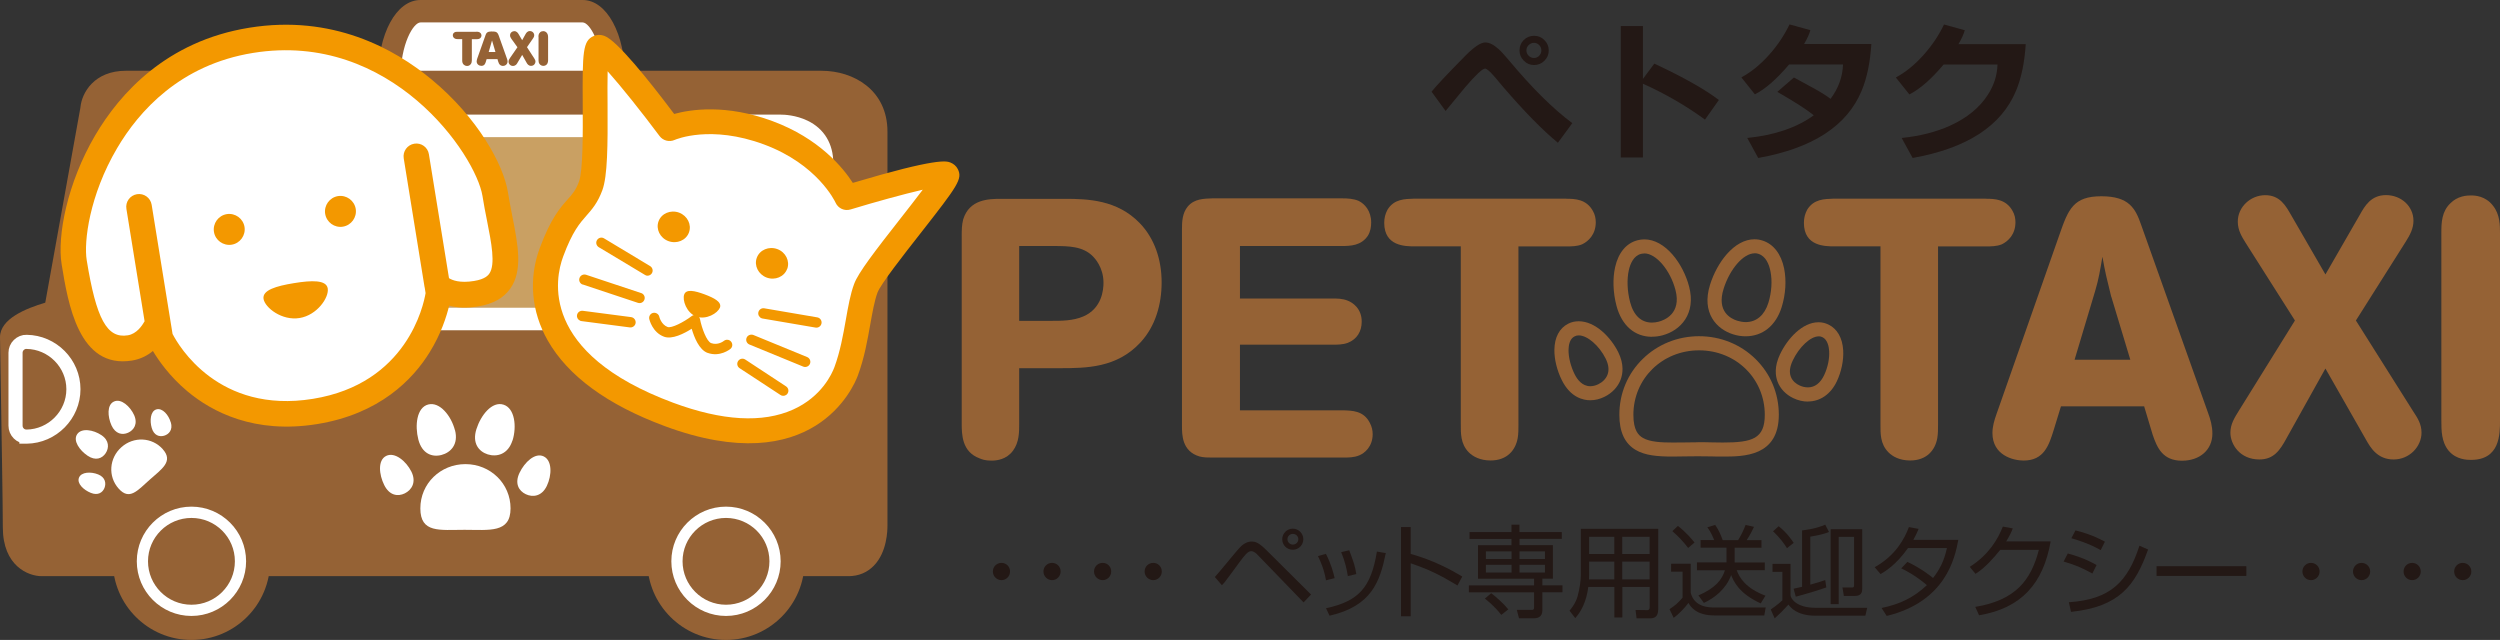 <?xml version="1.0" encoding="UTF-8"?>
<svg id="_レイヤー_2" data-name="レイヤー 2" xmlns="http://www.w3.org/2000/svg" viewBox="0 0 301 77.05">
  <rect x="0" y="0" width="301" height="77.05" fill="#333333" stroke="none"/>
  <defs>
    <style>
      .cls-1 {
        fill: #f39800;
      }

      .cls-1, .cls-2, .cls-3, .cls-4, .cls-5 {
        stroke-width: 0px;
      }

      .cls-2 {
        fill: #956235;
      }

      .cls-6 {
        fill: none;
        stroke: #fff;
        stroke-miterlimit: 10;
        stroke-width: 1.7px;
      }

      .cls-3 {
        fill: #c9a063;
      }

      .cls-4 {
        fill: #fff;
      }

      .cls-5 {
        fill: #231815;
      }
    </style>
  </defs>
  <g id="_レイヤー_1-2" data-name="レイヤー 1">
    <g>
      <g>
        <path class="cls-5" d="M189.31,14.82l-1.74,2.37c-1.87-1.54-4.06-3.78-6.58-6.71-.35-.42-.7-.84-1.06-1.26-.56-.64-.93-.96-1.13-.96-.31,0-1.11.75-2.39,2.24-.79.95-1.58,1.9-2.36,2.86l-1.69-2.32c.56-.71,1.92-2.15,4.08-4.34,1.05-1.06,1.85-1.59,2.39-1.59.48,0,1.01.27,1.6.8.27.23.69.69,1.26,1.37,2.79,3.34,5.34,5.86,7.62,7.55ZM186.47,6.07c0,.48-.17.9-.52,1.24-.35.35-.76.52-1.24.52s-.9-.17-1.24-.52c-.35-.35-.52-.76-.52-1.24s.17-.91.51-1.25c.34-.34.76-.51,1.25-.51s.9.17,1.24.52c.35.35.52.76.52,1.24ZM185.58,6.07c0-.25-.09-.46-.26-.64-.17-.18-.38-.27-.63-.27s-.46.09-.64.27c-.18.18-.27.39-.27.64s.09.46.27.64c.18.18.39.27.64.27s.46-.09.63-.27c.17-.18.26-.39.26-.64Z"/>
        <path class="cls-5" d="M206.95,12.04l-1.67,2.36c-2.29-1.67-4.78-3.11-7.47-4.32v8.88h-2.67V3.14h2.67v6.36l1.37-1.84c3.51,1.64,6.1,3.1,7.77,4.38Z"/>
        <path class="cls-5" d="M225.31,5.31c-.14,2.21-.53,4.09-1.17,5.62-1.76,4.23-5.9,6.92-12.45,8.09l-1.32-2.41c3.29-.33,5.96-1.24,8.01-2.73-.85-.69-2.32-1.63-4.39-2.82l2-1.73c.75.41,1.5.82,2.24,1.22.89.48,1.62.93,2.17,1.35.95-1.27,1.45-2.65,1.5-4.14h-6.49c-1.5,1.77-2.87,2.97-4.12,3.6l-1.63-2.04c1.19-.64,2.31-1.56,3.37-2.75,1-1.12,1.81-2.34,2.43-3.63l2.51.69c-.14.5-.39,1.05-.76,1.67h8.09Z"/>
        <path class="cls-5" d="M243.9,5.31c-.14,2.21-.53,4.09-1.17,5.62-1.76,4.23-5.9,6.92-12.45,8.09l-1.32-2.41c2.18-.22,4.11-.71,5.81-1.47,2.05-.93,3.58-2.18,4.58-3.75.73-1.12,1.11-2.33,1.15-3.62h-6.49c-1.48,1.76-2.86,2.96-4.12,3.6l-1.63-2.04c1.19-.64,2.31-1.56,3.37-2.75,1-1.12,1.81-2.34,2.43-3.63l2.5.69c-.14.5-.39,1.05-.76,1.67h8.09Z"/>
      </g>
      <g>
        <path class="cls-5" d="M121.61,68.81c0,.58-.47,1.04-1.03,1.04s-1.04-.46-1.04-1.04.46-1.04,1.04-1.04,1.03.45,1.03,1.04Z"/>
        <path class="cls-5" d="M127.7,68.81c0,.58-.47,1.04-1.03,1.04s-1.04-.46-1.04-1.04.46-1.04,1.04-1.04,1.03.45,1.03,1.04Z"/>
        <path class="cls-5" d="M133.79,68.81c0,.58-.47,1.04-1.03,1.04s-1.04-.46-1.04-1.04.46-1.04,1.04-1.04,1.03.45,1.03,1.04Z"/>
        <path class="cls-5" d="M139.88,68.81c0,.58-.47,1.04-1.03,1.04s-1.04-.46-1.04-1.04.46-1.04,1.04-1.04,1.03.45,1.03,1.04Z"/>
        <path class="cls-5" d="M146.26,69.48c.49-.52,2.48-2.98,2.92-3.46.33-.37.85-.82,1.51-.82.38,0,.8.05,1.8,1.05l5.36,5.33-.9.95-5.54-5.73c-.08-.09-.41-.44-.78-.44-.4,0-.8.55-1.28,1.17-.3.4-1.62,2.23-1.91,2.58-.11.12-.27.3-.32.35l-.86-.99ZM156.92,64.92c0,.69-.55,1.27-1.27,1.27s-1.27-.57-1.27-1.27.58-1.27,1.27-1.27,1.27.56,1.27,1.27ZM155.01,64.92c0,.35.29.65.65.65s.66-.29.66-.65-.3-.64-.66-.64-.65.28-.65.64Z"/>
        <path class="cls-5" d="M159.65,69.87c-.23-1.34-.66-2.28-.97-2.92l.96-.27c.66,1.31.9,2.28,1.05,2.93l-1.04.26ZM159.66,73.23c3.9-.84,5.41-2.47,6.12-6.82l1.07.18c-.71,3.49-1.74,6.39-6.77,7.54l-.43-.9ZM162.28,69.37c-.11-.72-.32-1.74-.8-2.89l.97-.23c.57,1.55.69,1.88.85,2.87l-1.02.24Z"/>
        <path class="cls-5" d="M169.85,63.46v3.23c2.74.77,4.71,1.84,6.21,2.72l-.58,1.08c-2.22-1.33-3.43-1.91-5.63-2.67v6.38h-1.17v-10.74h1.17Z"/>
        <path class="cls-5" d="M188.05,64.88h-5.1v.75h4.02v4.04h-1.27v.8h2.42v.84h-2.42v2.18c0,.78-.54.95-1.01.95h-1.8l-.27-1.01h1.79c.16.01.29-.01.29-.3v-1.81h-7.85v-.84h7.85v-.8h-6.75v-4.04h4.03v-.75h-5.05v-.83h5.05v-.89h.96v.89h5.1v.83ZM180.75,74.03c-.77-1.01-1.68-1.73-1.97-1.96l.76-.65c.61.46,1.55,1.3,2.06,1.95l-.84.66ZM181.99,66.39h-3.09v.91h3.09v-.91ZM181.99,68h-3.09v.93h3.09v-.93ZM186.01,66.39h-3.06v.91h3.06v-.91ZM186.01,68h-3.06v.93h3.06v-.93Z"/>
        <path class="cls-5" d="M199.64,73.43c0,.89-.55,1.02-.96,1.02h-1.64l-.12-1.01,1.42.02c.21,0,.28-.15.28-.33v-2.46h-3.29v3.67h-.96v-3.67h-3.14c-.22,1.77-.89,3.01-1.57,3.75l-.69-.89c.28-.34.73-.9.97-1.73.24-.87.39-1.86.39-2.52v-5.61h9.32v9.75ZM194.36,67.62h-3.03v1.51c0,.44,0,.49-.01.63h3.04v-2.14ZM194.36,64.63h-3.03v2.07h3.03v-2.07ZM198.61,64.63h-3.29v2.07h3.29v-2.07ZM198.61,67.62h-3.29v2.14h3.29v-2.14Z"/>
        <path class="cls-5" d="M203.56,67.88v3.47c.43,1.79,2.26,1.79,2.87,1.79h6.16l-.17.96h-5.99c-2.24,0-2.9-1.08-3.14-1.51-.49.66-1.17,1.35-1.78,1.8l-.5-1.05c.69-.45,1-.72,1.57-1.38v-3.13h-1.38v-.96h2.35ZM203.25,65.97c-.57-.75-1.19-1.41-1.9-2.02l.67-.63c1.05.82,1.71,1.64,2,2l-.77.66ZM212.48,67.7v.95h-3.38c.33.92,1.1,2.18,3.46,3.07l-.57.93c-2.67-1.22-3.26-2.69-3.56-3.41-.61,1.69-2.01,2.76-3.28,3.35l-.66-.9c2.08-.91,2.83-1.89,3.19-3.03h-3.37v-.95h3.56v-1.77h-3.12v-.92h1.64c-.41-.99-.65-1.29-.83-1.53l.95-.29c.48.68.75,1.4.9,1.83h1.86c.33-.52.68-1.24.9-1.83l1.01.23c-.05.12-.47,1.01-.88,1.6h1.78v.92h-3.23v1.77h3.62Z"/>
        <path class="cls-5" d="M215.58,67.88v3.79c0,.27.55,1.51,3.03,1.51h6.2l-.22.95h-6c-2.25,0-3.02-1-3.26-1.34-.66.73-1,1.07-1.66,1.66l-.47-1.07c.21-.15.9-.62,1.4-1.11v-3.42h-1.19v-.96h2.18ZM215.15,66c-.24-.39-.79-1.22-1.68-2.03l.68-.61c.96.74,1.6,1.68,1.81,2l-.82.65ZM219.9,70.72c-.89.33-2.81.9-3.69,1.12l-.26-.96c.29-.06.46-.1,1.02-.23v-6.79c.4-.05,1.61-.18,2.79-.69l.45.88c-.83.35-2.02.52-2.25.56v5.78c.93-.26,1.4-.41,1.8-.55l.13.89ZM224.21,63.72v7.18c0,.38-.09.85-.87.85h-1.34l-.17-1.02h1.1c.2.01.3,0,.3-.26v-5.83h-1.85v8.1h-.97v-9.02h3.8Z"/>
        <path class="cls-5" d="M229.62,67.64c1.59.73,2.8,1.68,3.12,1.95.77-.99,1.33-2.02,1.67-3.6h-4.69c-1.42,2.01-2.75,2.81-3.3,3.13l-.71-.83c2.54-1.41,3.62-3.48,4.12-4.83l1.17.22c-.13.33-.29.68-.63,1.32h5.41c-.4,2.18-1.52,7.43-8.62,9.16l-.62-.96c2.19-.45,3.86-1.24,5.46-2.75-1.45-1.22-2.59-1.78-3.09-2.02l.73-.77Z"/>
        <path class="cls-5" d="M246.9,65.18c-.89,5.05-3.49,8.04-8.62,8.9l-.46-1.01c4.91-.82,6.72-3.25,7.66-6.87h-4.65c-.74.92-1.84,2.19-2.98,2.89l-.69-.84c2.33-1.49,3.41-3.38,3.98-4.85l1.2.22c-.18.45-.29.73-.79,1.56h5.36Z"/>
        <path class="cls-5" d="M251.92,69.05c-1.49-.79-1.89-.96-3.46-1.44l.5-.97c.9.23,2.17.65,3.47,1.39l-.51,1.02ZM249.09,72.51c5.04-.34,7.1-2.48,8.5-6.81l1.04.46c-1.53,4.3-3.43,6.9-9.28,7.51l-.26-1.17ZM252.93,66.24c-1.49-.85-2.92-1.25-3.54-1.44l.5-.94c.72.18,2.05.54,3.54,1.36l-.5,1.01Z"/>
        <path class="cls-5" d="M270.46,68.17v1.17h-10.81v-1.17h10.81Z"/>
        <path class="cls-5" d="M279.28,68.81c0,.58-.47,1.04-1.04,1.04s-1.03-.46-1.03-1.04.46-1.04,1.03-1.04,1.04.45,1.04,1.04Z"/>
        <path class="cls-5" d="M285.37,68.81c0,.58-.47,1.04-1.04,1.04s-1.03-.46-1.03-1.04.46-1.04,1.03-1.04,1.04.45,1.04,1.04Z"/>
        <path class="cls-5" d="M291.46,68.81c0,.58-.47,1.04-1.04,1.04s-1.03-.46-1.03-1.04.46-1.04,1.03-1.04,1.04.45,1.04,1.04Z"/>
        <path class="cls-5" d="M297.55,68.81c0,.58-.47,1.04-1.04,1.04s-1.03-.46-1.03-1.04.46-1.04,1.03-1.04,1.04.45,1.04,1.04Z"/>
      </g>
      <g>
        <path class="cls-2" d="M198.9,40.55c-2.1,0-3.65-1.37-4.28-3.75-.41-1.57-.47-3.25-.16-4.63.39-1.74,1.34-2.89,2.69-3.24.27-.07.55-.11.82-.11,2.54,0,4.68,2.93,5.4,5.69.85,3.25-1.01,5.29-3.23,5.87-.42.11-.83.16-1.24.16ZM197.97,30.52c-.13,0-.27.02-.4.05-.89.23-1.29,1.2-1.46,1.96-.25,1.1-.19,2.53.15,3.83.42,1.62,1.34,2.48,2.64,2.48.26,0,.54-.04.81-.11.66-.17,2.76-.96,2.02-3.8-.62-2.4-2.34-4.42-3.75-4.42Z"/>
        <path class="cls-2" d="M210.17,40.49c-.5,0-1.01-.08-1.51-.24-1.95-.61-3.84-2.54-2.77-5.97.43-1.37,1.14-2.67,1.99-3.65,1.04-1.19,2.2-1.82,3.36-1.82.33,0,.65.05.96.15,1.32.42,2.25,1.61,2.61,3.37.29,1.43.18,3.13-.3,4.66-.7,2.22-2.28,3.5-4.35,3.5ZM211.25,30.5c-1.34,0-2.98,1.88-3.73,4.28-.86,2.73.87,3.6,1.66,3.84.33.1.67.16,1,.16,1.29,0,2.26-.82,2.73-2.31.39-1.25.49-2.67.25-3.82-.16-.8-.54-1.8-1.45-2.09-.15-.05-.3-.07-.46-.07Z"/>
        <path class="cls-2" d="M217.67,48.35c-.58,0-1.19-.14-1.75-.41-.91-.43-1.59-1.15-1.91-2.01-.25-.68-.4-1.79.3-3.26.91-1.93,2.71-3.87,4.64-3.87.41,0,.81.09,1.18.27,1.06.5,1.7,1.61,1.79,3.1.07,1.2-.21,2.57-.77,3.75-.73,1.54-2,2.42-3.48,2.42ZM218.96,40.5c-.97,0-2.34,1.27-3.11,2.9-.36.75-.44,1.4-.24,1.94.21.57.68.89,1.04,1.06.33.16.69.24,1.02.24.82,0,1.5-.5,1.95-1.46.44-.92.67-2.01.61-2.92-.03-.49-.18-1.37-.82-1.67-.14-.07-.29-.1-.45-.1Z"/>
        <path class="cls-2" d="M191.47,48.19c-.83,0-2.37-.31-3.42-2.41-.59-1.18-.92-2.53-.9-3.68.02-1.49.61-2.6,1.67-3.13.39-.2.81-.29,1.26-.29,2,0,3.87,1.93,4.76,3.73.72,1.46.55,2.6.28,3.31-.33.87-1.02,1.6-1.93,2.05-.56.28-1.14.42-1.72.42ZM190.08,40.38c-.18,0-.35.04-.5.12-.59.29-.72,1.05-.73,1.63-.01.88.26,1.96.72,2.9.33.67.93,1.47,1.9,1.47.31,0,.65-.08.97-.24.53-.26.92-.67,1.1-1.14.22-.57.14-1.22-.22-1.95-.78-1.56-2.2-2.79-3.24-2.79Z"/>
        <path class="cls-2" d="M207.42,54.97c-.47,0-.94,0-1.45-.02-1.03-.02-2.14-.02-3.15,0-.49,0-.95.02-1.4.02-1.87,0-3.34-.13-4.47-.79-1.33-.78-1.98-2.17-1.98-4.25,0-2.56,1-4.95,2.82-6.72,1.8-1.76,4.21-2.73,6.78-2.73s4.98.97,6.78,2.73c1.82,1.78,2.82,4.16,2.82,6.72,0,5.04-4.23,5.04-6.76,5.04ZM204.4,53.24c.55,0,1.08,0,1.6.02.5,0,.96.02,1.42.02,3.57,0,5.06-.46,5.06-3.34,0-4.35-3.47-7.76-7.91-7.76s-7.91,3.41-7.91,7.76c0,1.88.61,2.47,1.14,2.78.85.5,2.24.56,3.61.56.44,0,.89,0,1.38-.01.52,0,1.05-.02,1.6-.02Z"/>
      </g>
      <g>
        <path class="cls-2" d="M122.71,44.33v6.67c0,1.06,0,2.25-.75,3.27-.79,1.06-1.94,1.19-2.6,1.19-.79,0-1.19-.18-1.41-.27-2.16-.79-2.16-2.91-2.16-4.28v-22.42c0-.71,0-1.41.18-2.08.75-2.43,3.09-2.47,4.55-2.47h7.73c2.74,0,6.27.13,8.96,2.91,1.85,1.9,2.65,4.5,2.65,7.15s-.75,5.3-2.56,7.24c-2.83,3.05-6.49,3.09-9.71,3.09h-4.86ZM122.71,29.63v9h3.84c1.24,0,2.65,0,3.88-.53,2.25-.97,2.43-3.22,2.43-4.06,0-1.85-1.06-2.96-1.28-3.18-1.19-1.19-2.78-1.24-4.77-1.24h-4.11Z"/>
        <path class="cls-2" d="M149.29,29.63v6.31h11.04c.66,0,1.32,0,1.94.26.57.22,1.68.93,1.68,2.52,0,1.19-.57,2.12-1.68,2.56-.62.22-1.24.22-1.9.22h-11.08v7.9h12.36c1.19.04,2.52.04,3.27,1.5.27.49.35.97.35,1.37,0,1.5-.97,2.3-1.63,2.56-.62.26-1.28.26-1.99.26h-15.63c-.57,0-1.1,0-1.59-.13-2.12-.62-2.12-2.6-2.12-3.71v-23.71c0-.84.04-1.9.71-2.69.79-.93,1.94-.93,2.96-.97h15.54c.75,0,1.46.04,2.07.31.71.35,1.5,1.19,1.5,2.6,0,.53-.09,1.1-.4,1.59-.79,1.19-2.07,1.24-3.18,1.24h-12.23Z"/>
        <path class="cls-2" d="M188.56,23.93c1.06,0,2.43.04,3.22,1.46.26.44.35.93.35,1.37,0,1.46-.88,2.29-1.63,2.65-.62.26-1.28.26-2.07.26h-5.61v21.45c0,.57,0,1.1-.09,1.63-.26,1.46-1.28,2.69-3.27,2.69-1.28,0-2.12-.49-2.61-.97-1.01-1.02-.97-2.3-.97-3.4v-21.41h-5.56c-1.1,0-3.66,0-3.66-2.83,0-.57.13-1.1.4-1.59.79-1.28,2.07-1.28,3.13-1.32h18.36Z"/>
        <path class="cls-2" d="M239.09,23.93c1.06,0,2.43.04,3.22,1.46.26.44.35.93.35,1.37,0,1.46-.88,2.29-1.63,2.65-.62.26-1.28.26-2.08.26h-5.61v21.45c0,.57,0,1.1-.09,1.63-.26,1.46-1.28,2.69-3.27,2.69-1.28,0-2.12-.49-2.6-.97-1.02-1.02-.97-2.3-.97-3.4v-21.41h-5.56c-1.1,0-3.66,0-3.66-2.83,0-.57.13-1.1.4-1.59.79-1.28,2.08-1.28,3.13-1.32h18.36Z"/>
        <path class="cls-2" d="M258.16,48.92h-10.02l-.88,2.87c-.57,1.81-1.15,3.66-3.62,3.66-1.24,0-3.75-.62-3.75-3.31,0-.79.22-1.54.49-2.29l7.59-21.63c1.06-3.05,1.68-4.59,5.03-4.59s4.11,1.46,4.81,3.49l8.03,22.56c.31.84.53,1.63.53,2.52,0,1.99-1.54,3.27-3.66,3.27-2.34,0-3-1.59-3.53-3.13l-1.02-3.4ZM254.19,35.72c-.57-2.3-.71-2.87-1.06-4.81-.26,1.54-.44,2.69-.88,4.15l-2.47,8.25h6.71l-2.29-7.59Z"/>
        <path class="cls-2" d="M279.99,33.03l4.15-7.2c.57-1.01,1.32-2.34,3.13-2.34s3.31,1.32,3.31,3.09c0,.93-.4,1.68-.93,2.52l-6,9.49,6.93,10.99c.49.75.97,1.46.97,2.52,0,1.63-1.41,3.22-3.36,3.22s-2.78-1.41-3.35-2.43l-4.86-8.52-4.68,8.39c-.79,1.46-1.54,2.56-3.27,2.56-2.38,0-3.49-1.85-3.49-3.22,0-1.06.53-1.85,1.02-2.65l6.75-10.86-5.91-9.31c-.49-.79-.97-1.54-.97-2.6,0-1.77,1.54-3.18,3.31-3.18s2.47,1.28,3.13,2.43l4.11,7.11Z"/>
        <path class="cls-2" d="M293.94,27.99c0-1.19.04-2.52,1.1-3.53.84-.84,1.9-.93,2.43-.93.49,0,1.77.04,2.69,1.24.84,1.06.84,2.34.84,3.36v22.47c0,1.68,0,4.77-3.49,4.77-.4,0-1.77,0-2.69-1.1-.88-1.06-.88-2.47-.88-3.62v-22.65Z"/>
      </g>
      <g>
        <g>
          <path class="cls-4" d="M73.91,9.47c0,4.48-1.69,8.12-3.76,8.12h-19.52c-2.08,0-3.77-3.64-3.77-8.12h0c0-4.48,1.69-8.11,3.77-8.11h19.52c2.08,0,3.76,3.63,3.76,8.11h0Z"/>
          <path class="cls-2" d="M70.15,18.93h-19.52c-2.92,0-5.12-4.07-5.12-9.47S47.71,0,50.63,0h19.52c2.91,0,5.12,4.07,5.12,9.47s-2.2,9.47-5.12,9.47ZM50.63,2.7c-.85,0-2.41,2.57-2.41,6.76s1.56,6.76,2.41,6.76h19.52c.85,0,2.41-2.57,2.41-6.76s-1.56-6.76-2.41-6.76h-19.52Z"/>
        </g>
        <g>
          <path class="cls-2" d="M57.34,3.82c.18,0,.37.01.5.15.09.08.13.2.13.3,0,.14-.08.27-.18.35-.13.09-.29.1-.38.1h-.6v2.54c0,.15-.02.3-.12.45-.16.22-.36.23-.45.23-.17,0-.29-.06-.39-.14-.18-.16-.2-.37-.2-.54v-2.55h-.55c-.12,0-.25-.01-.37-.09-.12-.07-.21-.21-.21-.37,0-.12.04-.24.17-.33.11-.08.21-.09.31-.09h2.34Z"/>
          <path class="cls-2" d="M58.45,4.24c.12-.34.29-.44.7-.45.56,0,.73.03.9.5l.98,2.75c.04.12.08.23.08.35,0,.39-.33.55-.56.55-.08,0-.21-.03-.3-.09-.17-.12-.23-.31-.29-.5l-.06-.23h-1.31l-.09.3c-.06.21-.16.51-.54.51-.26,0-.57-.18-.57-.54,0-.12.04-.22.07-.34l1-2.82ZM59.24,4.87l-.4,1.39h.81l-.41-1.39Z"/>
          <path class="cls-2" d="M61.54,4.62c-.07-.1-.13-.21-.13-.37,0-.3.25-.5.51-.5.27,0,.43.2.52.36l.43.73.4-.72c.09-.15.22-.38.53-.38s.52.25.52.5c0,.15-.06.25-.1.32l-.77,1.12.88,1.36c.07.11.14.22.14.39,0,.2-.17.5-.53.5-.3,0-.45-.21-.55-.4l-.52-.92-.6,1.01c-.06.11-.21.32-.52.32s-.52-.26-.52-.52c0-.18.09-.3.17-.43l.9-1.3-.76-1.06Z"/>
          <path class="cls-2" d="M64.83,4.43c0-.16.01-.38.21-.55.08-.08.22-.13.36-.13.31,0,.59.24.59.7v2.84c0,.11-.02.25-.1.39-.1.16-.28.25-.47.25-.18,0-.35-.08-.46-.23-.1-.14-.12-.29-.12-.41v-2.86Z"/>
        </g>
        <g>
          <path class="cls-2" d="M15.15,10.54c-3.34,0-3.46,2.66-3.46,2.66l-4.47,24.84s-5.19,1.43-5.19,2.56.34,18.92.34,22.88,2.68,3.85,2.68,3.85h97.1c2.76,0,2.66-4.04,2.66-4.04V15.84c0-5.43-5.91-5.3-5.91-5.3H15.15Z"/>
          <path class="cls-2" d="M5.02,69.37c-1.62,0-4.68-1.23-4.68-5.88,0-2.56-.15-11.17-.24-16.87-.06-3.25-.1-5.6-.1-6.01,0-2.24,3.15-3.48,5.45-4.17l4.23-23.48c.16-1.84,1.71-4.44,5.47-4.44h83.76c3.84,0,7.94,2.3,7.94,7.33v47.43c0,.58-.04,3.19-1.64,4.83-.81.83-1.86,1.26-3.05,1.26H5.02ZM5.05,65.31h97.1c.11,0,.12-.01.15-.04.32-.33.5-1.36.49-1.93V15.84c0-3.04-2.94-3.27-3.85-3.27H15.15c-.88,0-1.35.25-1.43.75,0,.11,0,.11-.03.24l-4.47,24.84c-.14.77-.71,1.39-1.46,1.6-1.4.39-2.95.97-3.69,1.36.02,1.05.05,3.01.09,5.2.1,6.05.24,14.34.24,16.94,0,1.06.26,1.78.65,1.83Z"/>
        </g>
        <g>
          <path class="cls-2" d="M32.52,67.58c0,5.23-4.24,9.47-9.47,9.47s-9.47-4.24-9.47-9.47,4.24-9.47,9.47-9.47,9.47,4.24,9.47,9.47Z"/>
          <g>
            <path class="cls-2" d="M28.95,67.58c0,3.26-2.64,5.9-5.9,5.9s-5.9-2.64-5.9-5.9,2.64-5.9,5.9-5.9,5.9,2.64,5.9,5.9Z"/>
            <path class="cls-4" d="M23.05,74.16c-3.63,0-6.58-2.95-6.58-6.58s2.95-6.58,6.58-6.58,6.58,2.95,6.58,6.58-2.95,6.58-6.58,6.58ZM23.05,62.36c-2.88,0-5.23,2.34-5.23,5.22s2.34,5.23,5.23,5.23,5.23-2.34,5.23-5.23-2.34-5.22-5.23-5.22Z"/>
          </g>
        </g>
        <g>
          <path class="cls-2" d="M96.87,67.58c0,5.23-4.24,9.47-9.46,9.47s-9.47-4.24-9.47-9.47,4.24-9.47,9.47-9.47,9.46,4.24,9.46,9.47Z"/>
          <g>
            <path class="cls-2" d="M93.31,67.58c0,3.26-2.64,5.9-5.9,5.9s-5.9-2.64-5.9-5.9,2.64-5.9,5.9-5.9,5.9,2.64,5.9,5.9Z"/>
            <path class="cls-4" d="M87.41,74.16c-3.63,0-6.58-2.95-6.58-6.58s2.95-6.58,6.58-6.58,6.58,2.95,6.58,6.58-2.95,6.58-6.58,6.58ZM87.41,62.36c-2.88,0-5.23,2.34-5.23,5.22s2.35,5.23,5.23,5.23,5.23-2.34,5.23-5.23-2.35-5.22-5.23-5.22Z"/>
          </g>
        </g>
        <g>
          <path class="cls-3" d="M18.72,15.15c-2.83,0-2.93,2.25-2.93,2.25l-3.72,20.99h84.67c2.34,0,2.25-3.43,2.25-3.43v-15.31c0-4.61-5-4.5-5-4.5H18.72Z"/>
          <path class="cls-4" d="M96.74,39.76H12.07c-.4,0-.78-.18-1.04-.49-.26-.31-.36-.71-.3-1.11l3.71-20.92c.11-1.42,1.32-3.44,4.27-3.44h75.27c.43,0,1.84.05,3.25.73,2,.96,3.1,2.78,3.1,5.12v15.31c0,.22.02,2.49-1.29,3.83-.62.63-1.41.96-2.32.96ZM13.69,37.05h83.05c.2,0,.3-.05.39-.14.39-.4.53-1.44.52-1.91v-15.34c0-2.92-2.77-3.15-3.62-3.15H18.72c-1.29,0-1.54.63-1.58,1,0,.06,0,.08-.02.14l-3.44,19.4Z"/>
        </g>
        <g>
          <path class="cls-4" d="M54.78,51.78c.45,1.71-.51,2.71-1.63,3-1.12.29-2.33-.14-2.78-1.85-.44-1.71-.2-3.87,1.19-4.23,1.39-.36,2.77,1.38,3.21,3.08Z"/>
          <path class="cls-4" d="M61.7,53.03c-.53,1.68-1.87,2.02-2.97,1.68-1.1-.35-1.9-1.36-1.37-3.04.53-1.68,1.88-3.39,3.26-2.95,1.37.43,1.61,2.64,1.09,4.32Z"/>
          <path class="cls-4" d="M65.84,58.5c-.61,1.28-1.71,1.4-2.54,1-.84-.4-1.36-1.29-.75-2.57.61-1.28,1.87-2.48,2.91-1.98,1.04.5.99,2.27.38,3.55Z"/>
          <path class="cls-4" d="M49.53,56.78c.63,1.27.04,2.21-.79,2.62-.83.41-1.85.27-2.48-1-.63-1.26-.8-3,.24-3.51,1.03-.51,2.4.63,3.03,1.89Z"/>
          <path class="cls-4" d="M61.47,61.21c0,3-2.54,2.58-5.54,2.58s-5.32.42-5.32-2.58,2.43-5.33,5.43-5.33,5.43,2.34,5.43,5.33Z"/>
        </g>
        <g>
          <path class="cls-4" d="M12.21,52.39c.96.64.93,1.55.51,2.18-.42.63-1.21.95-2.17.3-.96-.64-1.79-1.81-1.26-2.59.53-.79,1.96-.53,2.92.11Z"/>
          <path class="cls-4" d="M16.15,49.98c.47,1.06-.03,1.81-.73,2.12-.69.31-1.52.16-2-.89-.47-1.06-.56-2.48.31-2.87.86-.39,1.94.59,2.42,1.64Z"/>
          <path class="cls-4" d="M20.57,50.86c.26.89-.23,1.43-.81,1.6-.58.17-1.23-.04-1.49-.93-.26-.89-.16-2.03.56-2.24.73-.21,1.48.68,1.73,1.57Z"/>
          <path class="cls-4" d="M11.82,57.12c.86.35.98,1.06.76,1.63-.23.56-.79.94-1.65.59-.86-.35-1.7-1.12-1.42-1.83.28-.7,1.45-.74,2.31-.39Z"/>
          <path class="cls-4" d="M19.6,54.09c1.31,1.47-.12,2.37-1.59,3.68-1.47,1.31-2.43,2.52-3.73,1.05-1.31-1.47-1.13-3.68.34-4.98,1.47-1.31,3.68-1.22,4.99.25Z"/>
        </g>
        <path class="cls-6" d="M3.18,52.57c-.35,0-.68-.14-.92-.38-.25-.25-.39-.58-.39-.94v-8.78c0-.35.14-.69.39-.93.25-.25.61-.4.94-.38,3.11.04,5.64,2.6,5.64,5.7s-2.53,5.67-5.64,5.71h-.02Z"/>
        <g>
          <g>
            <path class="cls-4" d="M80.61,15.47s4.73-2.15,11.89.51c7.16,2.66,9.46,7.8,9.46,7.8,0,0,11.63-3.53,12.01-2.76.38.76-8.83,11.24-9.74,13.68-.91,2.44-1.02,6.37-2.37,10-1.35,3.63-6.91,10.55-21.34,5.19-14.43-5.36-16.25-13.81-14.13-19.51,2.12-5.7,3.59-4.95,4.72-7.99,1.13-3.04,0-16.28.96-16.68.96-.4,8.54,9.76,8.54,9.76Z"/>
            <path class="cls-1" d="M80,51.29c-6.89-2.56-11.61-6.02-14.05-10.29-1.99-3.49-2.33-7.45-.96-11.14,1.32-3.56,2.45-4.84,3.37-5.87.59-.66.97-1.1,1.35-2.12.49-1.33.47-5.93.45-9.29-.04-6.33,0-7.69,1.34-8.25.28-.12.73-.21,1.29,0,1.48.55,5.25,5.22,8.38,9.39,1.96-.54,6.24-1.22,11.86.87,5.61,2.08,8.48,5.61,9.65,7.43,10.18-3.04,11.26-2.63,11.73-2.46.4.15.73.44.91.8.59,1.18.03,1.96-4.49,7.73-2.03,2.59-4.8,6.12-5.18,7.14-.36.97-.6,2.34-.86,3.78-.34,1.92-.72,4.1-1.51,6.22-.49,1.32-5.32,12.73-23.26,6.07ZM73.16,8.55c-.03,1.22-.02,2.75-.01,4.01.03,4.98,0,8.64-.63,10.35-.57,1.54-1.26,2.31-1.92,3.06-.78.89-1.68,1.89-2.8,4.93-.97,2.61-2.88,11.6,13.25,17.59,5.91,2.19,10.77,2.47,14.44.82,3.43-1.54,4.68-4.31,4.98-5.12.69-1.87,1.05-3.9,1.37-5.7.28-1.58.54-3.08,1-4.31.5-1.35,2.46-3.9,5.63-7.94.84-1.07,1.83-2.34,2.63-3.4-2.29.53-5.71,1.47-8.7,2.38-.72.22-1.49-.13-1.8-.82-.08-.18-2.2-4.63-8.62-7.01-6.42-2.38-10.58-.62-10.76-.54-.64.28-1.39.09-1.81-.47-2.11-2.83-4.63-5.99-6.26-7.81Z"/>
          </g>
          <g>
            <g>
              <path class="cls-1" d="M77.74,33.14s-.07-.03-.1-.05l-5.55-3.33c-.29-.18-.39-.56-.21-.85.18-.3.56-.39.85-.21l5.55,3.34c.29.18.39.56.21.85-.16.26-.47.37-.75.26Z"/>
              <path class="cls-1" d="M70.14,34.26c-.31-.12-.48-.46-.37-.78.11-.33.46-.5.79-.4l6.64,2.21s.01,0,.02,0c.31.12.48.46.37.78-.11.33-.46.5-.79.39l-6.64-2.21s-.01,0-.02,0Z"/>
              <path class="cls-1" d="M69.87,38.62c-.27-.1-.44-.37-.4-.66.04-.34.36-.58.7-.54l5.82.76c.34.05.58.36.54.7-.04.34-.36.58-.7.54l-5.82-.76s-.09-.02-.14-.03Z"/>
            </g>
            <g>
              <path class="cls-1" d="M91.7,38.32c-.27-.1-.45-.39-.4-.69.06-.34.38-.57.72-.51l6.38,1.09c.34.06.57.38.51.72-.06.34-.38.57-.72.51l-6.38-1.09s-.08-.02-.11-.03Z"/>
              <path class="cls-1" d="M96.73,44.14s-.01,0-.02,0l-6.48-2.66c-.32-.13-.47-.49-.34-.81.13-.32.5-.45.81-.34l6.48,2.66c.32.13.47.5.34.81-.13.31-.48.46-.79.35Z"/>
              <path class="cls-1" d="M94.08,47.61s-.08-.04-.12-.06l-4.91-3.22c-.29-.19-.37-.57-.18-.86.19-.29.57-.37.86-.18l4.91,3.23c.29.19.37.57.18.86-.16.25-.47.34-.74.24Z"/>
            </g>
          </g>
          <g>
            <path class="cls-1" d="M82.95,27.99c-.35.95-1.46,1.41-2.47,1.04-1.01-.37-1.54-1.45-1.19-2.39.35-.95,1.46-1.41,2.47-1.04,1.01.38,1.54,1.45,1.19,2.39Z"/>
            <path class="cls-1" d="M94.77,32.38c-.35.95-1.46,1.41-2.46,1.04-1.01-.38-1.54-1.45-1.19-2.39.35-.95,1.46-1.41,2.47-1.04,1.01.37,1.54,1.45,1.19,2.39Z"/>
          </g>
          <path class="cls-1" d="M86.67,37.04c-.25.67-1.65,1.51-2.84,1.07-1.18-.44-1.7-1.99-1.45-2.66.25-.67,1.26-.45,2.45-.01,1.18.44,2.1.93,1.85,1.61Z"/>
          <path class="cls-1" d="M85.19,42.49c-1.02-.38-1.61-1.88-1.91-2.91-.91.58-2.36,1.32-3.33.96-1.41-.52-1.76-2.06-1.78-2.13-.07-.34.14-.67.47-.74.33-.07.67.14.74.47,0,.02.24.95,1,1.23.46.17,1.91-.56,2.91-1.32.17-.13.41-.17.6-.09.2.08.35.25.39.46.21,1.08.8,2.68,1.34,2.89.81.3,1.51-.24,1.54-.27.27-.21.66-.17.87.1.21.27.18.65-.09.87-.05.04-1.27,1.02-2.76.47Z"/>
        </g>
        <g>
          <g>
            <path class="cls-4" d="M16.75,24.9l2.27,14s-.98,2.6-3.37,2.99c-4.48.73-5.76-4.48-6.71-10.33-.95-5.85,4.12-23.92,21.3-26.71,17.18-2.78,28.39,12.38,29.38,18.49.99,6.11,3.05,11.14-2.29,12.01-3.46.56-4.7-1.08-4.7-1.08l-2.5-15.45,2.67,16.46s-1.38,12.07-14.87,14.26c-13.5,2.19-18.62-8.83-18.62-8.83l-2.56-15.81Z"/>
            <path class="cls-1" d="M38.18,51.06c-7.55,1.22-12.65-1.47-15.61-3.94-2.16-1.81-3.5-3.76-4.16-4.86-.65.54-1.48.98-2.51,1.15-6.43,1.04-7.71-6.87-8.48-11.6-.55-3.37.67-9.79,4.05-15.53,2.95-5.01,8.56-11.33,18.53-12.94,10-1.62,17.48,2.5,21.99,6.25,5.53,4.58,8.62,10.22,9.16,13.52.16.97.34,1.92.52,2.84.7,3.54,1.3,6.6-.22,8.78-.8,1.15-2.1,1.88-3.87,2.16-1.45.24-2.6.15-3.5-.09-.31,1.3-.98,3.4-2.34,5.6-2.02,3.28-6.02,7.44-13.56,8.66ZM20.79,40.23c.7,1.36,5.5,9.64,16.89,7.79,11.32-1.83,13.32-11.28,13.56-12.73l-.1-.64s-.02-.09-.03-.13l-2.5-15.45c-.14-.84.43-1.63,1.27-1.77h0c.84-.14,1.63.43,1.76,1.27l2.42,14.92c.39.25,1.31.62,3.01.34,1.38-.22,1.72-.72,1.84-.88.77-1.1.26-3.69-.28-6.42-.19-.94-.38-1.92-.54-2.94-.8-4.92-10.97-19.92-27.62-17.22-8.79,1.42-13.75,7.02-16.37,11.47-3.34,5.67-4.02,11.27-3.66,13.48,1.15,7.09,2.44,9.46,4.95,9.05,1.06-.17,1.73-1.17,2.02-1.69l-2.19-13.53c-.14-.84.43-1.63,1.27-1.77.84-.14,1.63.43,1.77,1.27l2.52,15.58Z"/>
          </g>
          <path class="cls-1" d="M29.44,27.32c.16,1.02-.53,1.97-1.54,2.14-1.02.16-1.98-.53-2.14-1.54-.16-1.02.53-1.97,1.54-2.14,1.02-.16,1.97.53,2.14,1.54Z"/>
          <path class="cls-1" d="M42.83,25.15c.16,1.02-.53,1.97-1.54,2.14-1.02.17-1.97-.53-2.14-1.54-.16-1.02.53-1.97,1.54-2.14,1.02-.16,1.97.53,2.14,1.54Z"/>
          <path class="cls-1" d="M39.46,34.74c.17,1.06-1.26,3.2-3.39,3.55-2.13.35-4.16-1.24-4.34-2.3-.17-1.06,1.52-1.55,3.66-1.9,2.13-.35,3.9-.41,4.07.64Z"/>
        </g>
      </g>
    </g>
  </g>
</svg>